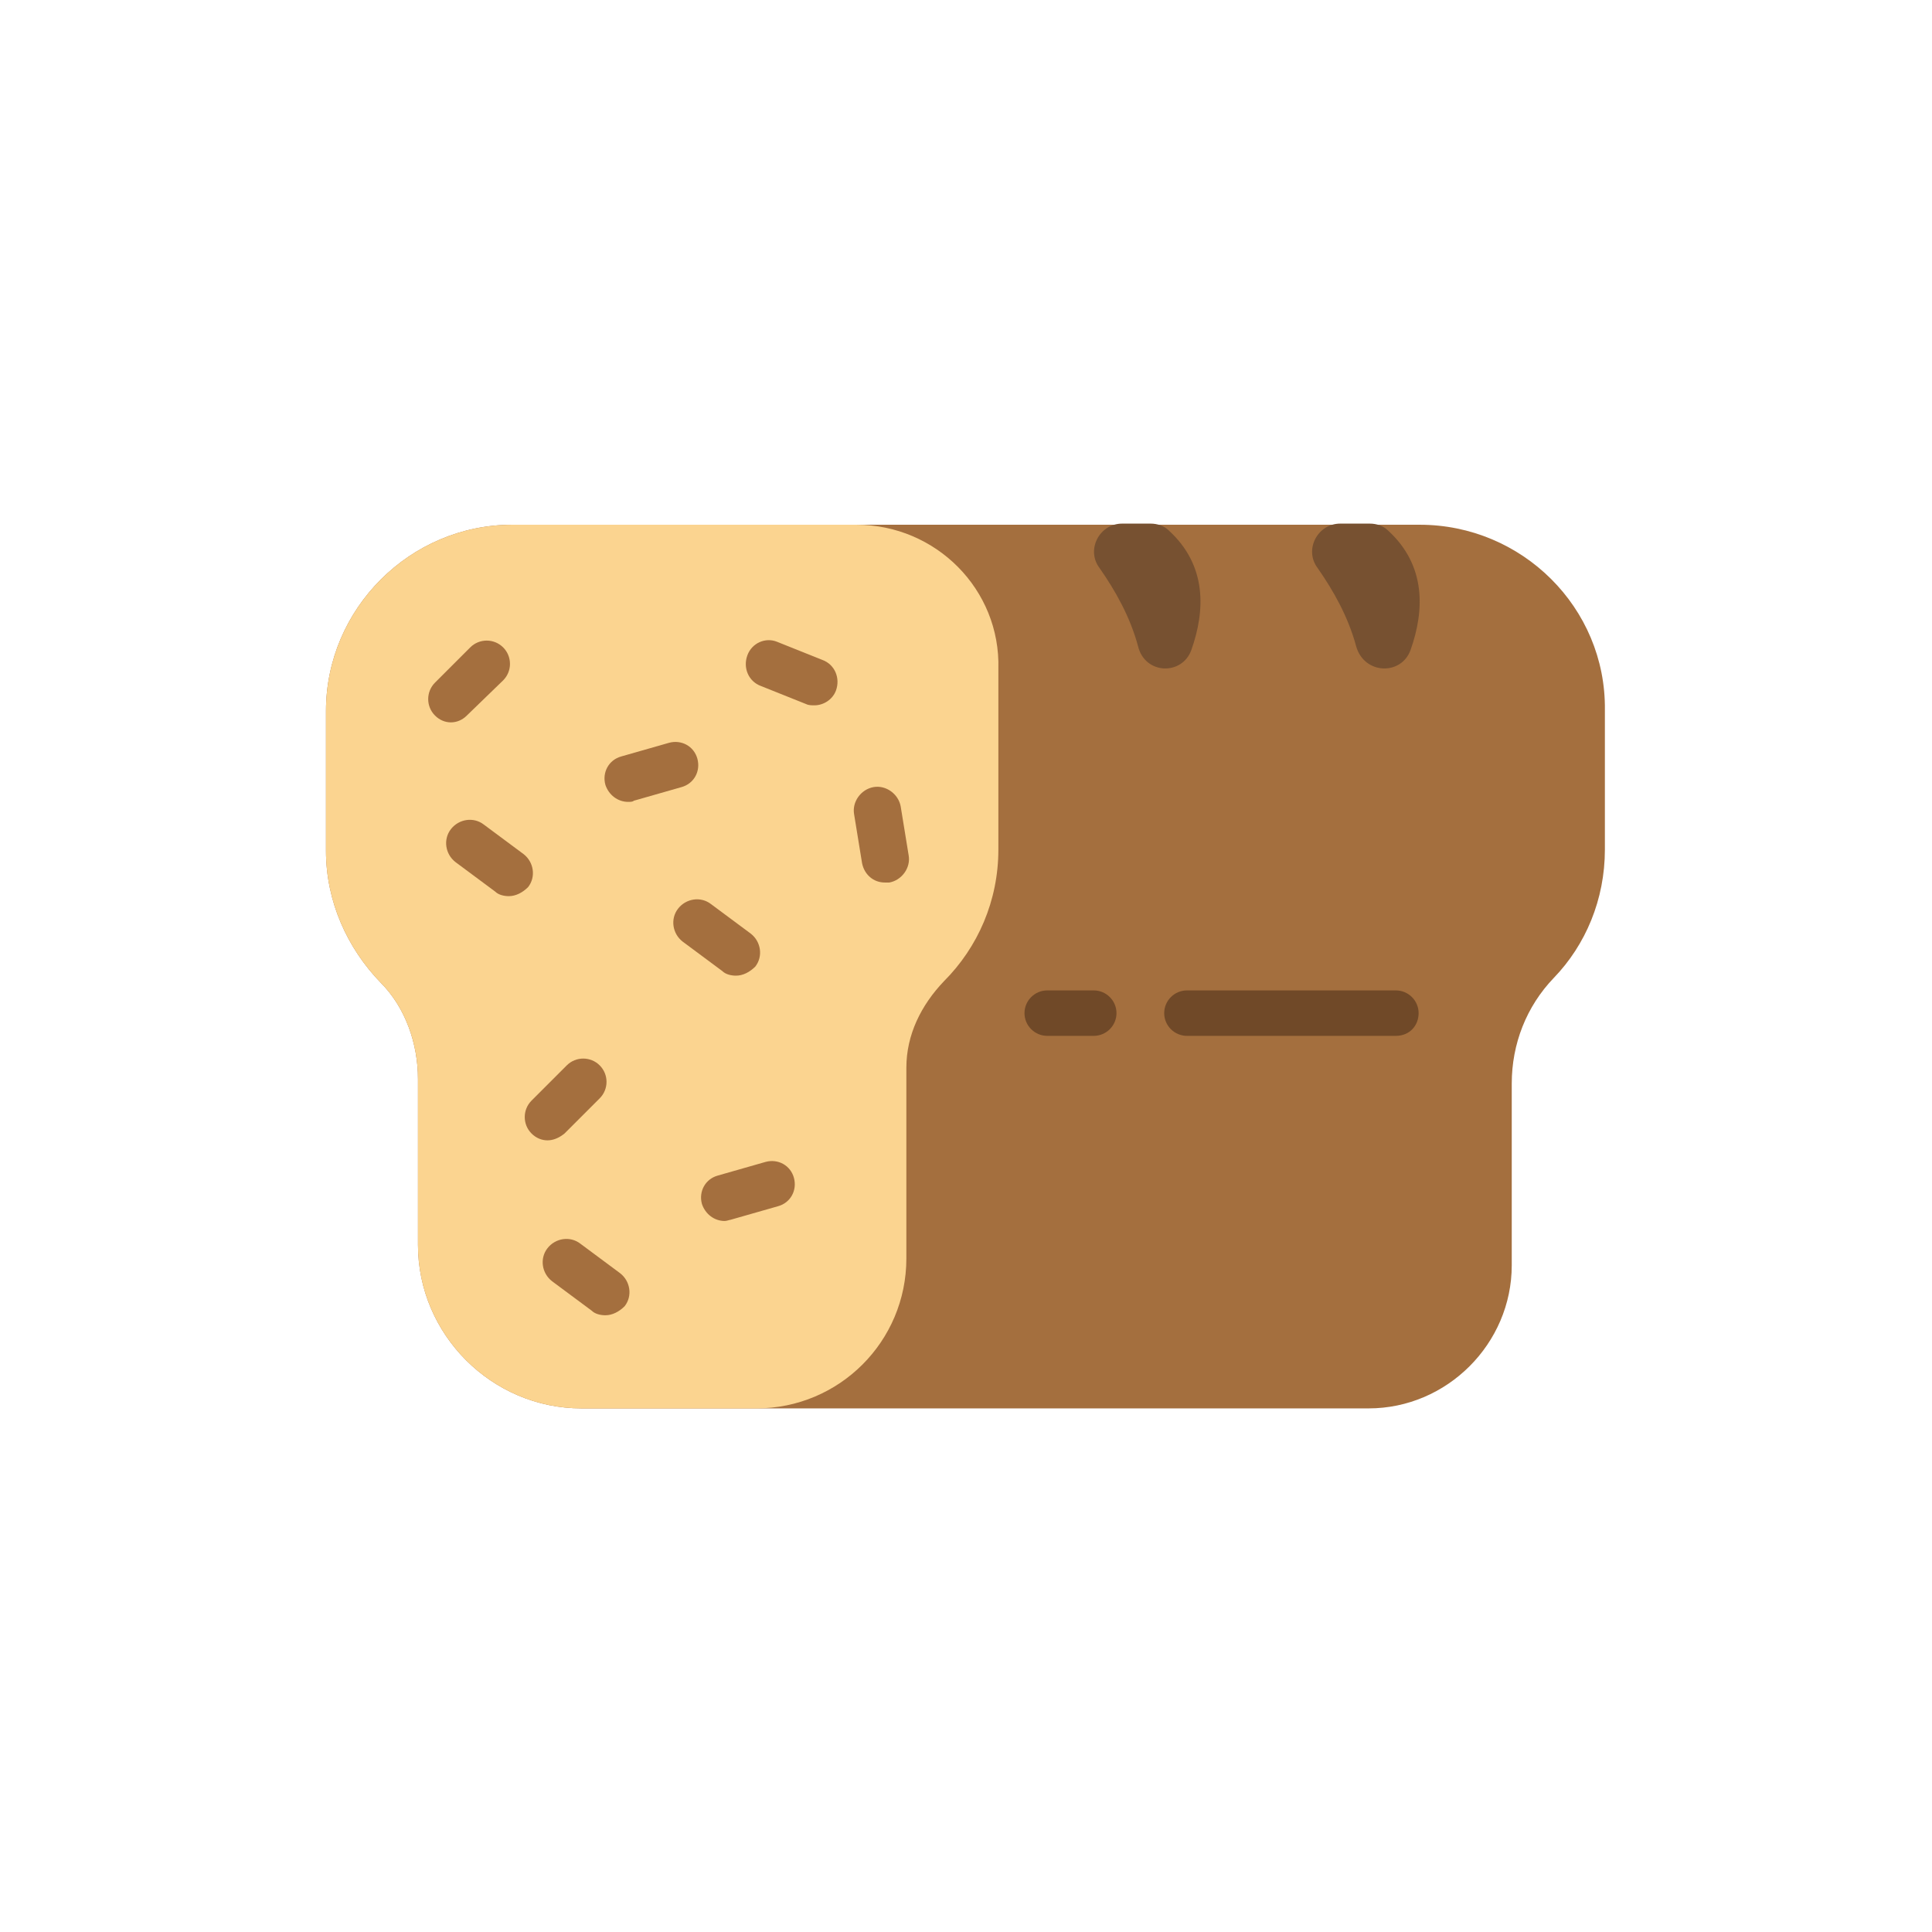 <?xml version="1.0" encoding="utf-8"?>
<!-- Generator: Adobe Illustrator 24.2.0, SVG Export Plug-In . SVG Version: 6.00 Build 0)  -->
<svg version="1.1" id="Capa_1" xmlns="http://www.w3.org/2000/svg" xmlns:xlink="http://www.w3.org/1999/xlink" x="0px" y="0px"
	 viewBox="0 0 170.1 170.1" style="enable-background:new 0 0 170.1 170.1;" xml:space="preserve">
<style type="text/css">
	.st0{fill:#A46F3E;}
	.st1{fill:#FBD490;}
	.st2{fill:#704928;}
	.st3{fill:#775131;}
</style>
<g>
	<path class="st0" d="M125,46.2H86.1h-2H45.1c-9,0-16.4,7.4-16.4,16.4v12.3c0,4.5,1.9,8.6,4.8,11.6c2.2,2.2,3.3,5.4,3.3,8.5v14.6
		c0,7.9,6.5,14.4,14.4,14.4H84h2h34.5c6.9,0,12.6-5.7,12.6-12.6v-16c0-3.5,1.3-6.8,3.7-9.3c2.8-2.9,4.5-6.9,4.5-11.3V62.5
		C141.4,53.5,134,46.2,125,46.2z"/>
	<path class="st1" d="M75.4,46.2H45.1c-9,0-16.4,7.4-16.4,16.4v12.3c0,4.5,1.9,8.6,4.8,11.6c2.2,2.2,3.3,5.4,3.3,8.5v14.6
		c0,7.9,6.5,14.4,14.4,14.4h15.4c7.3,0,13.2-5.9,13.2-13.2V94c0-2.9,1.3-5.5,3.3-7.6c3-3,4.8-7.1,4.8-11.6V58.9
		C88.1,51.9,82.4,46.2,75.4,46.2z"/>
	<path class="st2" d="M122.9,91.2h-18.4c-1.1,0-2-0.9-2-2s0.9-2,2-2h18.4c1.1,0,2,0.9,2,2S124.1,91.2,122.9,91.2z"/>
	<path class="st2" d="M96.3,91.2h-4.1c-1.1,0-2-0.9-2-2s0.9-2,2-2h4.1c1.1,0,2,0.9,2,2S97.4,91.2,96.3,91.2z"/>
	<path class="st0" d="M48.2,100.4c-0.5,0-1-0.2-1.4-0.6c-0.8-0.8-0.8-2.1,0-2.9l3.1-3.1c0.8-0.8,2.1-0.8,2.9,0
		c0.8,0.8,0.8,2.1,0,2.9l-3.1,3.1C49.2,100.2,48.7,100.4,48.2,100.4z"/>
	<path class="st0" d="M64.8,85.9c-0.4,0-0.9-0.1-1.2-0.4l-3.5-2.6c-0.9-0.7-1.1-2-0.4-2.9c0.7-0.9,2-1.1,2.9-0.4l3.5,2.6
		c0.9,0.7,1.1,2,0.4,2.9C66,85.6,65.4,85.9,64.8,85.9z"/>
	<path class="st0" d="M53.3,115.8c-0.4,0-0.9-0.1-1.2-0.4l-3.5-2.6c-0.9-0.7-1.1-2-0.4-2.9c0.7-0.9,2-1.1,2.9-0.4l3.5,2.6
		c0.9,0.7,1.1,2,0.4,2.9C54.5,115.5,53.9,115.8,53.3,115.8z"/>
	<path class="st0" d="M63.8,107.5c-0.9,0-1.7-0.6-2-1.5c-0.3-1.1,0.3-2.2,1.4-2.5l4.2-1.2c1.1-0.3,2.2,0.3,2.5,1.4
		c0.3,1.1-0.3,2.2-1.4,2.5l-4.2,1.2C64.2,107.4,64,107.5,63.8,107.5z"/>
	<path class="st0" d="M39.7,63.6c-0.5,0-1-0.2-1.4-0.6c-0.8-0.8-0.8-2.1,0-2.9l3.1-3.1c0.8-0.8,2.1-0.8,2.9,0s0.8,2.1,0,2.9L41.1,63
		C40.7,63.4,40.2,63.6,39.7,63.6z"/>
	<path class="st0" d="M44.8,78.9c-0.4,0-0.9-0.1-1.2-0.4l-3.5-2.6c-0.9-0.7-1.1-2-0.4-2.9c0.7-0.9,2-1.1,2.9-0.4l3.5,2.6
		c0.9,0.7,1.1,2,0.4,2.9C46,78.6,45.4,78.9,44.8,78.9z"/>
	<path class="st0" d="M77.9,77.7c-1,0-1.8-0.7-2-1.7l-0.7-4.3c-0.2-1.1,0.6-2.2,1.7-2.4c1.1-0.2,2.2,0.6,2.4,1.7l0.7,4.3
		c0.2,1.1-0.6,2.2-1.7,2.4C78.2,77.7,78,77.7,77.9,77.7z"/>
	<path class="st0" d="M55.3,70.6c-0.9,0-1.7-0.6-2-1.5c-0.3-1.1,0.3-2.2,1.4-2.5l4.2-1.2c1.1-0.3,2.2,0.3,2.5,1.4
		c0.3,1.1-0.3,2.2-1.4,2.5l-4.2,1.2C55.7,70.6,55.5,70.6,55.3,70.6z"/>
	<path class="st0" d="M71.7,62.1c-0.2,0-0.5,0-0.7-0.1l-4-1.6c-1.1-0.4-1.6-1.6-1.2-2.7c0.4-1.1,1.6-1.6,2.6-1.2l4,1.6
		c1.1,0.4,1.6,1.6,1.2,2.7C73.3,61.6,72.5,62.1,71.7,62.1z"/>
	<path class="st3" d="M124.2,57.2c1.2-3.4,1.4-7.4-2-10.5c-0.4-0.4-1-0.6-1.6-0.6H118c-2,0-3.2,2.3-2,3.9c1.4,2,2.7,4.3,3.4,6.9
		C120.1,59.4,123.4,59.5,124.2,57.2z"/>
	<path class="st3" d="M104.9,57.2c1.2-3.4,1.4-7.4-2-10.5c-0.4-0.4-1-0.6-1.6-0.6h-2.5c-2,0-3.2,2.3-2,3.9c1.4,2,2.7,4.3,3.4,6.9
		C100.8,59.4,104.1,59.5,104.9,57.2z"/>
</g>
</svg>
